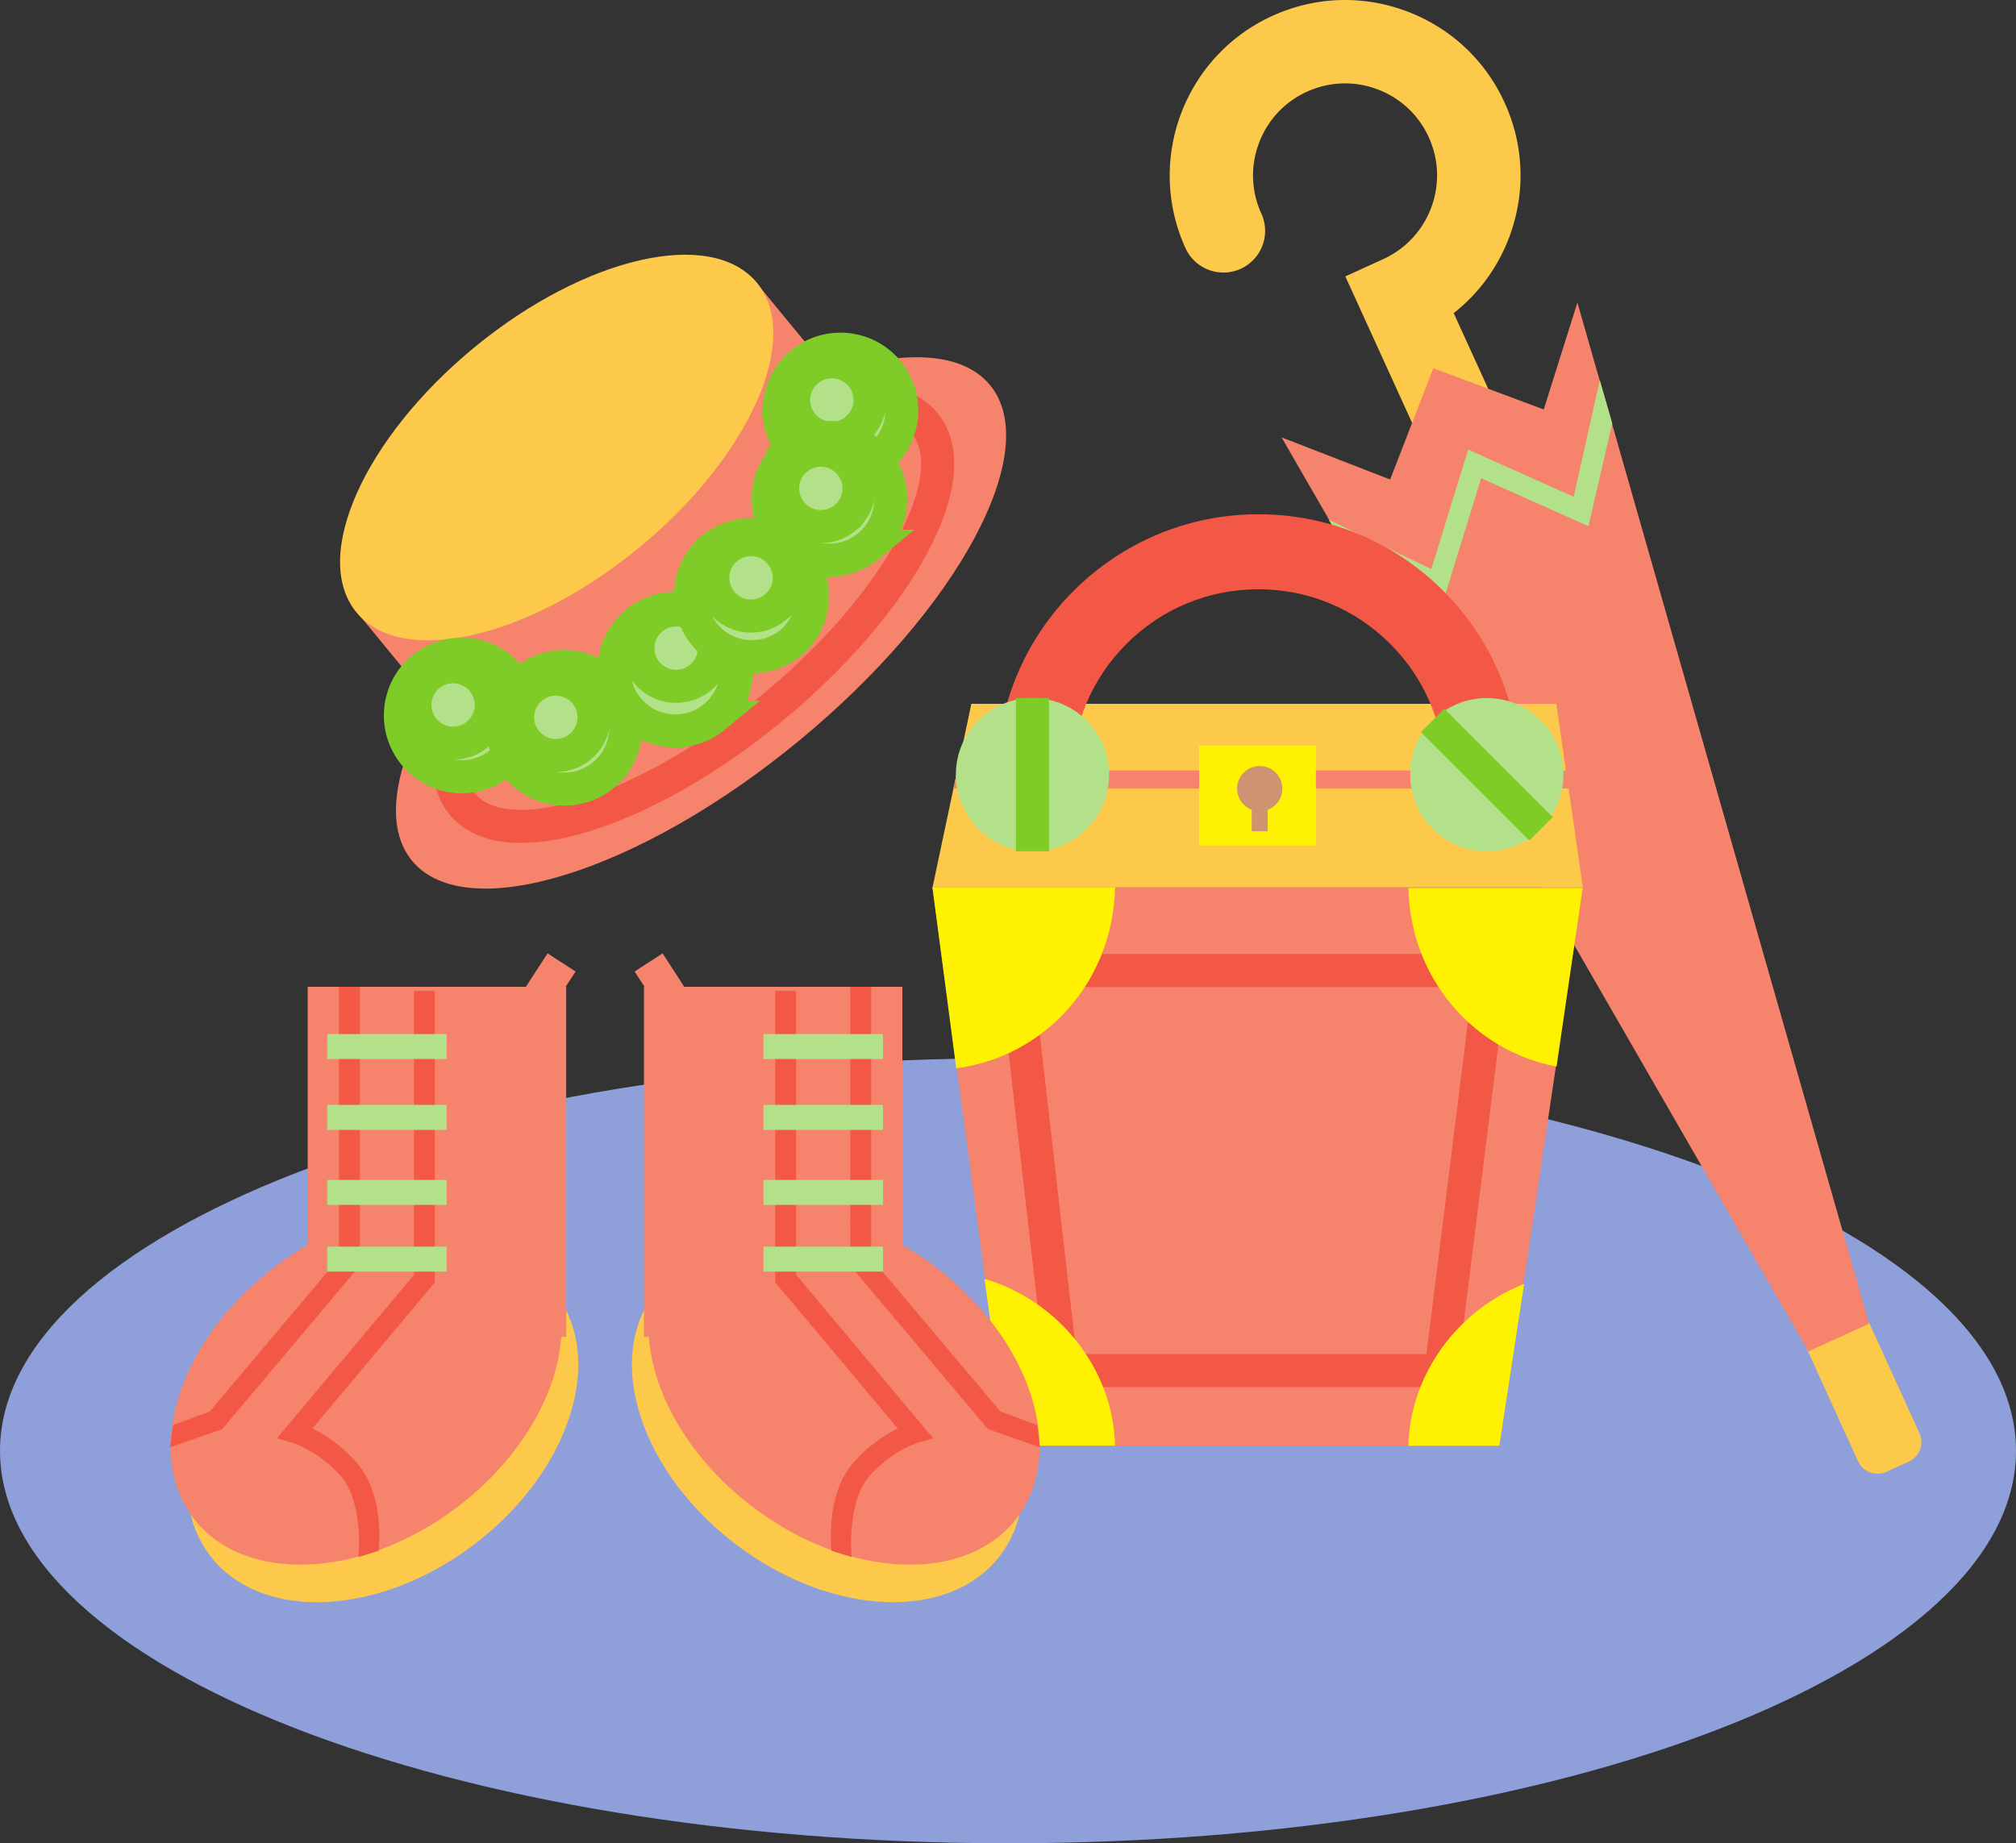 <svg xmlns="http://www.w3.org/2000/svg" width="304.703" height="278.662"><rect width="100%" height="100%" fill="#333333" stroke="none"/><path fill="#8f9fd9" d="M152.352 278.662c84.14 0 152.351-26.567 152.351-59.336 0-32.77-68.21-59.336-152.351-59.336S0 186.556 0 219.326c0 32.77 68.21 59.336 152.352 59.336"/><path fill="#fcc94b" d="M71.625 233.517c14.434-10.933 19.969-27.937 12.363-37.98-7.61-10.04-25.476-9.317-39.91 1.62-14.43 10.934-19.965 27.938-12.36 37.977 7.606 10.043 25.473 9.317 39.907-1.617M227.414 15.525c-2.937-6.445-8.207-11.355-14.84-13.836-6.633-2.476-13.832-2.223-20.273.715-13.297 6.062-19.184 21.816-13.121 35.113a6.298 6.298 0 0 0 8.347 3.117 6.297 6.297 0 0 0 3.118-8.343 13.82 13.82 0 0 1-.372-10.637 13.792 13.792 0 0 1 7.254-7.785 13.804 13.804 0 0 1 10.637-.375 13.811 13.811 0 0 1 7.785 7.258c3.184 6.976.094 15.242-6.883 18.421l-5.73 2.614 2.613 5.734 15.242 33.43a6.301 6.301 0 0 0 11.465-5.23l-12.941-28.383c3.781-2.97 6.687-6.922 8.414-11.54 2.476-6.632 2.223-13.832-.715-20.273m61.117 205.418a3.228 3.228 0 0 0 1.594-4.258l-7.684-16.851a3.226 3.226 0 0 0-4.261-1.59l-3.434 1.566a3.221 3.221 0 0 0-1.59 4.258l7.68 16.852a3.23 3.23 0 0 0 4.262 1.59l3.433-1.567"/><path fill="#f6836c" d="M282.5 200.119 238.414 45.736l-5.09 16.168-16.691-6.234-6.524 16.82-16.406-6.367 79.625 138.175 9.172-4.18"/><path fill="#b3e189" d="m241.8 57.463-3.94 17.644-14.337-6.414-1.625-.727-.523 1.7-5.043 16.375-15.508-7.47 2.856 4.872 12.933 6.23 1.649.793.539-1.75 5.062-16.421 14.469 6.472 1.754.79.426-1.88 3.168-13.687-1.88-6.527"/><path fill="#f6836c" d="m226.613 218.54 12.598-84.421h-98.277l11.34 84.422h74.34"/><path fill="#fcc94b" d="m239.238 134.158-4.015-27.758h-88.41l-5.868 27.758h98.293"/><path fill="#f6836c" d="m237.125 119.209-.434-2.73h-91.98l-.629 2.73h93.043"/><path fill="#f35746" d="M218.375 117.267c0-7.527-2.93-14.605-8.254-19.93-5.324-5.324-12.402-8.253-19.93-8.253-7.53 0-14.609 2.93-19.93 8.254-5.323 5.324-8.257 12.402-8.257 19.93h-11.34c0-21.794 17.734-39.524 39.527-39.524 10.555 0 20.48 4.11 27.95 11.574 7.464 7.465 11.574 17.39 11.574 27.95h-11.34"/><path fill="#b3e189" d="M156.05 128.693c6.4 0 11.587-5.188 11.587-11.582 0-6.398-5.188-11.582-11.586-11.582-6.395 0-11.582 5.184-11.582 11.582 0 6.395 5.187 11.582 11.582 11.582m68.672 0c6.394 0 11.582-5.188 11.582-11.582 0-6.398-5.188-11.582-11.582-11.582-6.399 0-11.582 5.184-11.582 11.582 0 6.395 5.183 11.582 11.582 11.582"/><path fill="none" stroke="#7fcc28" stroke-width="5" d="M156.05 105.529v23.164m60.481-19.773 16.383 16.378"/><path fill="#fff200" d="M198.89 127.818v-15.117h-17.636v15.117h17.637"/><path fill="none" stroke="#f35746" stroke-width="5" d="m217.793 207.2 7.559-60.48h-71.82l6.929 60.48zm0 0"/><path fill="#fff200" d="M168.535 134.146h-27.601l3.593 27.352c13.348-1.735 23.7-13 24.008-27.352m66.723 27.094 3.953-26.988h-26.344c.297 13.687 9.832 24.59 22.39 26.988M148.8 193.326l3.473 25.226h16.262c-.273-11.625-8.508-21.898-19.734-25.226m64.066 25.238h13.746l3.742-24.465c-10.062 3.965-17.23 13.66-17.488 24.465"/><path fill="#ce9370" d="M193.816 119.22a3.42 3.42 0 1 0-4.629 3.2v3.253h2.418v-3.253a3.417 3.417 0 0 0 2.211-3.2"/><path fill="#f6836c" d="M120.676 112.056C144.8 92.201 157.77 68.1 149.64 58.22c-8.13-9.879-34.278-1.789-58.403 18.067-24.125 19.851-37.093 43.957-28.965 53.836 8.13 9.879 34.278 1.789 58.403-18.067"/><path fill="none" stroke="#f35746" stroke-width="5" d="M116.61 107.111c19.296-15.883 29.671-35.168 23.167-43.07-6.504-7.903-27.422-1.43-46.722 14.453-19.301 15.883-29.672 35.168-23.172 43.07 6.504 7.902 27.422 1.43 46.726-14.453zm0 0"/><path fill="#f6836c" d="m137.371 70.763-23.02-27.968-60.425 49.73 23.02 27.973 60.425-49.735"/><path fill="#fcc94b" d="M96.594 82.795c16.719-13.758 24.691-31.688 17.812-40.043-6.879-8.36-26.004-3.985-42.722 9.773C54.969 66.283 46.992 84.213 53.87 92.572c6.879 8.355 26.008 3.98 42.723-9.777"/><path fill="#b3e189" d="M75.676 115.31c3.949-3.25 4.515-9.09 1.265-13.043-3.25-3.949-9.093-4.515-13.043-1.265-3.949 3.254-4.52 9.09-1.265 13.043 3.25 3.953 9.09 4.52 13.043 1.265"/><path fill="none" stroke="#7fcc28" stroke-width="5" d="M75.676 115.31c3.949-3.25 4.515-9.09 1.265-13.043-3.25-3.949-9.093-4.515-13.043-1.265-3.949 3.254-4.52 9.09-1.265 13.043 3.25 3.953 9.09 4.52 13.043 1.265zm0 0"/><path fill="none" stroke="#7fcc28" stroke-width="5" d="M72.152 111.033a5.768 5.768 0 0 0 .79-8.125 5.768 5.768 0 0 0-8.126-.79 5.771 5.771 0 0 0-.789 8.126 5.772 5.772 0 0 0 8.125.789zm0 0"/><path fill="#b3e189" d="M91.2 117.177a9.258 9.258 0 0 0 1.265-13.039c-3.25-3.953-9.09-4.52-13.043-1.27-3.95 3.255-4.516 9.095-1.266 13.044 3.254 3.953 9.094 4.52 13.043 1.265"/><path fill="none" stroke="#7fcc28" stroke-width="5" d="M91.2 117.177a9.258 9.258 0 0 0 1.265-13.039c-3.25-3.953-9.09-4.52-13.043-1.27-3.95 3.255-4.516 9.095-1.266 13.044 3.254 3.953 9.094 4.52 13.043 1.265zm0 0"/><path fill="none" stroke="#7fcc28" stroke-width="5" d="M87.68 112.9a5.771 5.771 0 0 0 .789-8.125 5.776 5.776 0 0 0-8.13-.789 5.773 5.773 0 1 0 7.34 8.914zm0 0"/><path fill="#b3e189" d="M107.965 108.396c3.95-3.254 4.515-9.094 1.265-13.043-3.253-3.953-9.093-4.52-13.042-1.265-3.954 3.25-4.52 9.09-1.266 13.043 3.25 3.949 9.09 4.515 13.043 1.265"/><path fill="none" stroke="#7fcc28" stroke-width="5" d="M107.965 108.396c3.95-3.254 4.515-9.094 1.265-13.043-3.253-3.953-9.093-4.52-13.042-1.265-3.954 3.25-4.52 9.09-1.266 13.043 3.25 3.949 9.09 4.515 13.043 1.265zm0 0"/><path fill="none" stroke="#7fcc28" stroke-width="5" d="M105.855 102.443a5.77 5.77 0 0 0 .79-8.125 5.775 5.775 0 0 0-8.125-.79 5.772 5.772 0 1 0 7.335 8.915zm0 0"/><path fill="#b3e189" d="M119.516 97.17a9.267 9.267 0 0 0-11.773-14.313c-3.954 3.254-4.52 9.094-1.266 13.043 3.25 3.953 9.09 4.52 13.039 1.27"/><path fill="none" stroke="#7fcc28" stroke-width="5" d="M119.516 97.17a9.267 9.267 0 0 0-11.773-14.313c-3.954 3.254-4.52 9.094-1.266 13.043 3.25 3.953 9.09 4.52 13.039 1.27zm0 0"/><path fill="none" stroke="#7fcc28" stroke-width="5" d="M117.18 91.814a5.776 5.776 0 0 0 .793-8.129 5.78 5.78 0 0 0-8.13-.789 5.78 5.78 0 0 0-.788 8.129 5.772 5.772 0 0 0 8.125.79zm0 0"/><path fill="#b3e189" d="M132.918 69.209c3.953-3.25 4.52-9.09 1.266-13.043-3.25-3.95-9.09-4.516-13.043-1.266-3.95 3.25-4.516 9.094-1.266 13.043 3.254 3.95 9.094 4.52 13.043 1.266"/><path fill="none" stroke="#7fcc28" stroke-width="5" d="M132.918 69.209c3.953-3.25 4.52-9.09 1.266-13.043-3.25-3.95-9.09-4.516-13.043-1.266-3.95 3.25-4.516 9.094-1.266 13.043 3.254 3.95 9.094 4.52 13.043 1.266zm0 0"/><path fill="none" stroke="#7fcc28" stroke-width="5" d="M129.398 64.931a5.775 5.775 0 0 0 .79-8.125 5.768 5.768 0 0 0-8.125-.789 5.768 5.768 0 0 0-.79 8.125 5.771 5.771 0 0 0 8.125.79zm0 0"/><path fill="#b3e189" d="M131.25 82.568c3.953-3.25 4.52-9.09 1.266-13.043-3.25-3.95-9.09-4.516-13.043-1.266a9.27 9.27 0 0 0-1.266 13.043c3.254 3.954 9.094 4.52 13.043 1.266"/><path fill="none" stroke="#7fcc28" stroke-width="5" d="M131.25 82.568c3.953-3.25 4.52-9.09 1.266-13.043-3.25-3.95-9.09-4.516-13.043-1.266a9.27 9.27 0 0 0-1.266 13.043c3.254 3.954 9.094 4.52 13.043 1.266zm0 0"/><path fill="none" stroke="#7fcc28" stroke-width="5" d="M127.73 78.29a5.772 5.772 0 0 0 .79-8.124 5.772 5.772 0 0 0-8.125-.79 5.768 5.768 0 0 0-.79 8.126 5.771 5.771 0 0 0 8.125.789zm0 0"/><path fill="#f6836c" d="M85.574 202.107v-52.922H46.512v52.922h39.062"/><path fill="#f6836c" d="M69.105 227.845c14.434-10.933 19.97-27.937 12.36-37.976-7.606-10.04-25.473-9.317-39.906 1.617-14.434 10.934-19.965 27.937-12.36 37.98 7.606 10.04 25.473 9.317 39.906-1.62"/><path fill="#f35746" d="M62.578 149.818v42.895l-19.164 22.87-1.555 1.86 2.332.668c.032.012 4.028 1.219 7.426 5.18 2.735 3.191 2.805 9.507 2.559 12.101l3.047-.945c.039-.434.953-8.344-3.215-13.203a21.36 21.36 0 0 0-6.797-5.285l18.148-21.66.368-.442v-44.039h-3.149"/><path fill="#f35746" d="M54.387 191.341v-42.156h-3.149v41.008l-19.515 23.176-5.582 2.074-.418 3.36 7.465-2.614.398-.144.273-.325 20.157-23.937.37-.442"/><path fill="#b3e189" d="M67.512 160.107v-3.781H49.453v3.781h18.059m0 10.711v-3.781H49.453v3.781h18.059m0 11.34v-3.781H49.453v3.78h18.059m0 10.079v-3.777H49.453v3.777h18.059"/><path fill="#f6836c" d="m83.105 152.857 3.887-5.988-4.23-2.742-3.887 5.988 4.23 2.742"/><path fill="#fcc94b" d="M111.277 233.517c-14.433-10.933-19.964-27.937-12.359-37.98 7.605-10.04 25.473-9.317 39.906 1.62 14.434 10.934 19.969 27.938 12.363 37.977-7.609 10.043-25.476 9.317-39.91-1.617"/><path fill="#f6836c" d="M97.332 202.107v-52.922h39.059v52.922H97.332"/><path fill="#f6836c" d="M113.8 227.845c-14.433-10.933-19.968-27.937-12.362-37.976 7.605-10.04 25.472-9.317 39.906 1.617 14.433 10.934 19.969 27.937 12.363 37.98-7.61 10.04-25.473 9.317-39.906-1.62"/><path fill="#f35746" d="M120.328 149.818v42.895l19.16 22.87 1.559 1.86-2.332.668c-.035.012-4.031 1.219-7.426 5.18-2.738 3.191-2.805 9.507-2.562 12.101l-3.047-.945c-.04-.434-.95-8.344 3.218-13.203a21.36 21.36 0 0 1 6.797-5.285l-18.152-21.66-.367-.442v-44.039h3.152"/><path fill="#f35746" d="M128.516 191.341v-42.156h3.152v41.008l19.516 23.176 5.578 2.074.418 3.36-7.461-2.614-.399-.144-.273-.325-20.16-23.937-.371-.442"/><path fill="#b3e189" d="M115.39 160.107v-3.781h18.063v3.781h-18.062m-.001 10.711v-3.781h18.063v3.781h-18.062m-.001 11.34v-3.781h18.063v3.78h-18.062m-.001 10.079v-3.777h18.063v3.777h-18.062"/><path fill="#f6836c" d="m99.8 152.857-3.886-5.988 4.227-2.742 3.886 5.988-4.226 2.742"/></svg>
